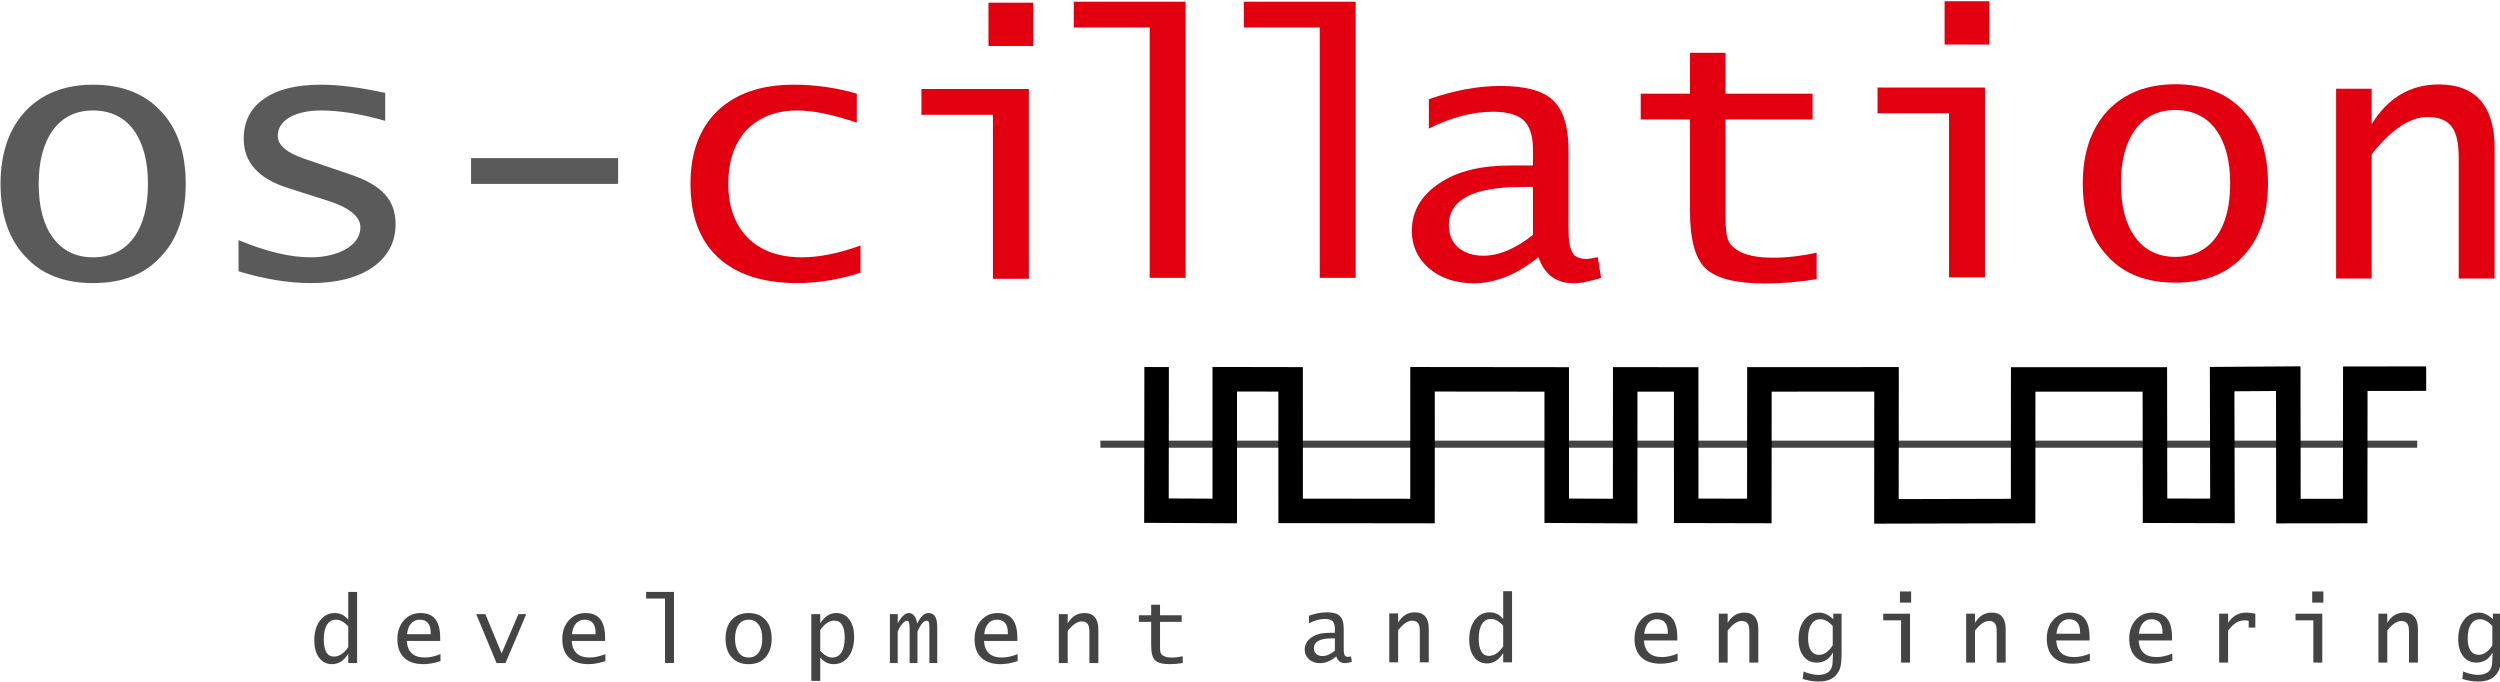<?xml version="1.0" encoding="UTF-8" standalone="no"?>
<!DOCTYPE svg PUBLIC "-//W3C//DTD SVG 1.1//EN" "http://www.w3.org/Graphics/SVG/1.1/DTD/svg11.dtd">
<svg width="100%" height="100%" viewBox="0 0 1734 473" version="1.1" xmlns="http://www.w3.org/2000/svg" xmlns:xlink="http://www.w3.org/1999/xlink" xml:space="preserve" xmlns:serif="http://www.serif.com/" style="fill-rule:evenodd;clip-rule:evenodd;stroke-linecap:square;stroke-miterlimit:1.5;">
    <g transform="matrix(1,0,0,1,-126,-267)">
        <g id="os-c-Logo" serif:id="os-c Logo">
            <g id="os-cillation" transform="matrix(1,0,0,1,-35.15,-231.108)">
                <g transform="matrix(0.574,0,0,0.555,1581.26,364.938)">
                    <g transform="matrix(447.57,0,0,447.57,308.97,588.04)">
                        <path d="M0.089,-0L0.089,-0.53L0.185,-0.53L0.185,-0.431C0.229,-0.505 0.29,-0.542 0.366,-0.542C0.466,-0.542 0.517,-0.482 0.517,-0.363L0.517,-0L0.42,-0L0.42,-0.336C0.42,-0.378 0.414,-0.407 0.401,-0.424C0.388,-0.442 0.367,-0.451 0.336,-0.451C0.288,-0.451 0.238,-0.416 0.185,-0.347L0.185,-0L0.089,-0Z" style="fill:rgb(226,0,16);fill-rule:nonzero;"/>
                    </g>
                </g>
                <g transform="matrix(0.574,0,0,0.555,1415.31,364.813)">
                    <g transform="matrix(447.57,0,0,447.57,308.97,588.04)">
                        <path d="M0.301,0.012C0.223,0.012 0.162,-0.012 0.118,-0.062C0.073,-0.111 0.051,-0.179 0.051,-0.265C0.051,-0.351 0.074,-0.419 0.118,-0.468C0.163,-0.517 0.224,-0.542 0.301,-0.542C0.379,-0.542 0.44,-0.517 0.484,-0.468C0.529,-0.419 0.551,-0.351 0.551,-0.265C0.551,-0.179 0.529,-0.111 0.484,-0.062C0.44,-0.012 0.379,0.012 0.301,0.012ZM0.301,-0.06C0.347,-0.06 0.384,-0.078 0.41,-0.114C0.436,-0.15 0.449,-0.201 0.449,-0.265C0.449,-0.329 0.436,-0.379 0.41,-0.416C0.384,-0.452 0.347,-0.47 0.301,-0.47C0.255,-0.47 0.219,-0.452 0.193,-0.416C0.167,-0.379 0.154,-0.329 0.154,-0.265C0.154,-0.201 0.167,-0.15 0.193,-0.114C0.219,-0.078 0.255,-0.06 0.301,-0.06Z" style="fill:rgb(226,0,16);fill-rule:nonzero;"/>
                    </g>
                </g>
                <g transform="matrix(0.574,0,0,0.555,1264.49,364.119)">
                    <g transform="matrix(447.57,0,0,447.57,308.97,588.04)">
                        <path d="M0.277,-0L0.277,-0.458L0.084,-0.458L0.084,-0.53L0.374,-0.53L0.374,-0L0.277,-0ZM0.265,-0.65L0.265,-0.771L0.386,-0.771L0.386,-0.65L0.265,-0.65Z" style="fill:rgb(226,0,16);fill-rule:nonzero;"/>
                    </g>
                </g>
                <g transform="matrix(0.574,0,0,0.555,1105.62,365.381)">
                    <g transform="matrix(447.57,0,0,447.57,308.97,588.04)">
                        <path d="M0.538,-0C0.49,0.008 0.443,0.012 0.398,0.012C0.32,0.012 0.267,-0.002 0.238,-0.03C0.21,-0.058 0.196,-0.111 0.196,-0.19L0.196,-0.446L0.063,-0.446L0.063,-0.518L0.196,-0.518L0.196,-0.632L0.292,-0.632L0.292,-0.518L0.527,-0.518L0.527,-0.446L0.292,-0.446L0.292,-0.174C0.292,-0.144 0.294,-0.123 0.298,-0.112C0.302,-0.1 0.31,-0.09 0.322,-0.082C0.344,-0.067 0.377,-0.06 0.419,-0.06C0.459,-0.06 0.499,-0.065 0.538,-0.074L0.538,-0Z" style="fill:rgb(226,0,16);fill-rule:nonzero;"/>
                    </g>
                </g>
                <g transform="matrix(0.574,0,0,0.555,946.081,366)">
                    <g transform="matrix(447.57,0,0,447.57,308.97,588.04)">
                        <path d="M0.408,-0.064C0.349,-0.015 0.291,0.009 0.233,0.009C0.185,0.009 0.145,-0.005 0.113,-0.032C0.082,-0.06 0.066,-0.095 0.066,-0.137C0.066,-0.192 0.091,-0.236 0.14,-0.27C0.188,-0.304 0.253,-0.32 0.333,-0.32L0.393,-0.32L0.393,-0.366C0.393,-0.403 0.384,-0.43 0.368,-0.446C0.351,-0.462 0.324,-0.47 0.285,-0.47C0.229,-0.47 0.172,-0.454 0.112,-0.423L0.112,-0.505C0.181,-0.53 0.245,-0.542 0.305,-0.542C0.372,-0.542 0.42,-0.529 0.447,-0.502C0.475,-0.475 0.489,-0.429 0.489,-0.364L0.489,-0.142C0.489,-0.11 0.493,-0.088 0.5,-0.076C0.506,-0.065 0.519,-0.059 0.538,-0.059C0.544,-0.059 0.554,-0.061 0.568,-0.064L0.577,-0.006C0.545,0.004 0.521,0.009 0.504,0.009C0.456,0.009 0.424,-0.015 0.408,-0.064ZM0.393,-0.126L0.393,-0.26L0.364,-0.26C0.232,-0.26 0.166,-0.225 0.166,-0.153C0.166,-0.128 0.174,-0.107 0.191,-0.091C0.208,-0.076 0.231,-0.068 0.259,-0.068C0.301,-0.068 0.345,-0.087 0.393,-0.126Z" style="fill:rgb(226,0,16);fill-rule:nonzero;"/>
                    </g>
                </g>
                <g transform="matrix(0.574,0,0,0.555,824.929,364.448)">
                    <g transform="matrix(447.57,0,0,447.57,308.97,588.04)">
                        <path d="M0.289,-0L0.289,-0.699L0.084,-0.699L0.084,-0.771L0.386,-0.771L0.386,-0L0.289,-0Z" style="fill:rgb(226,0,16);fill-rule:nonzero;"/>
                    </g>
                </g>
                <g transform="matrix(0.574,0,0,0.555,706.985,364.448)">
                    <g transform="matrix(447.57,0,0,447.57,308.97,588.04)">
                        <path d="M0.289,-0L0.289,-0.699L0.084,-0.699L0.084,-0.771L0.386,-0.771L0.386,-0L0.289,-0Z" style="fill:rgb(226,0,16);fill-rule:nonzero;"/>
                    </g>
                </g>
                <g transform="matrix(0.574,0,0,0.555,601.331,365.119)">
                    <g transform="matrix(447.57,0,0,447.57,308.97,588.04)">
                        <path d="M0.277,-0L0.277,-0.458L0.084,-0.458L0.084,-0.53L0.374,-0.53L0.374,-0L0.277,-0ZM0.265,-0.65L0.265,-0.771L0.386,-0.771L0.386,-0.65L0.265,-0.65Z" style="fill:rgb(226,0,16);fill-rule:nonzero;"/>
                    </g>
                </g>
                <g transform="matrix(0.574,0,0,0.555,442.178,365.119)">
                    <g transform="matrix(447.57,0,0,447.57,308.97,588.04)">
                        <path d="M0.539,-0.017C0.482,0.002 0.425,0.012 0.368,0.012C0.276,0.012 0.204,-0.012 0.154,-0.06C0.104,-0.108 0.08,-0.177 0.08,-0.265C0.08,-0.352 0.104,-0.42 0.153,-0.469C0.203,-0.518 0.271,-0.542 0.359,-0.542C0.415,-0.542 0.472,-0.534 0.529,-0.517L0.529,-0.436C0.466,-0.458 0.412,-0.47 0.368,-0.47C0.31,-0.47 0.265,-0.451 0.231,-0.415C0.199,-0.379 0.182,-0.329 0.182,-0.265C0.182,-0.201 0.2,-0.151 0.235,-0.114C0.27,-0.078 0.319,-0.06 0.381,-0.06C0.428,-0.06 0.48,-0.071 0.539,-0.093L0.539,-0.017Z" style="fill:rgb(226,0,16);fill-rule:nonzero;"/>
                    </g>
                </g>
                <g transform="matrix(0.574,0,0,0.555,284.075,365.119)">
                    <g transform="matrix(447.57,0,0,447.57,308.97,588.04)">
                        <rect x="0.103" y="-0.337" width="0.397" height="0.072" style="fill:rgb(90,90,90);fill-rule:nonzero;"/>
                    </g>
                </g>
                <g transform="matrix(0.574,0,0,0.555,-28.925,365.119)">
                    <g transform="matrix(447.57,0,0,447.57,308.97,588.04)">
                        <path d="M0.301,0.012C0.223,0.012 0.162,-0.012 0.118,-0.062C0.073,-0.111 0.051,-0.179 0.051,-0.265C0.051,-0.351 0.074,-0.419 0.118,-0.468C0.163,-0.517 0.224,-0.542 0.301,-0.542C0.379,-0.542 0.44,-0.517 0.484,-0.468C0.529,-0.419 0.551,-0.351 0.551,-0.265C0.551,-0.179 0.529,-0.111 0.484,-0.062C0.44,-0.012 0.379,0.012 0.301,0.012ZM0.301,-0.06C0.347,-0.06 0.384,-0.078 0.41,-0.114C0.436,-0.15 0.449,-0.201 0.449,-0.265C0.449,-0.329 0.436,-0.379 0.41,-0.416C0.384,-0.452 0.347,-0.47 0.301,-0.47C0.255,-0.47 0.219,-0.452 0.193,-0.416C0.167,-0.379 0.154,-0.329 0.154,-0.265C0.154,-0.201 0.167,-0.15 0.193,-0.114C0.219,-0.078 0.255,-0.06 0.301,-0.06Z" style="fill:rgb(90,90,90);fill-rule:nonzero;"/>
                    </g>
                    <g transform="matrix(447.57,0,0,447.57,578.648,588.04)">
                        <path d="M0.091,-0.021L0.091,-0.108C0.166,-0.076 0.23,-0.06 0.285,-0.06C0.324,-0.06 0.356,-0.068 0.381,-0.083C0.407,-0.099 0.42,-0.119 0.42,-0.144C0.42,-0.174 0.389,-0.2 0.329,-0.219L0.226,-0.253C0.145,-0.279 0.105,-0.325 0.105,-0.391C0.105,-0.439 0.123,-0.476 0.159,-0.502C0.196,-0.529 0.247,-0.542 0.313,-0.542C0.363,-0.542 0.421,-0.534 0.487,-0.519L0.487,-0.441C0.423,-0.46 0.365,-0.47 0.313,-0.47C0.278,-0.47 0.25,-0.463 0.229,-0.451C0.208,-0.438 0.197,-0.421 0.197,-0.399C0.197,-0.373 0.221,-0.352 0.269,-0.335L0.391,-0.292C0.435,-0.277 0.467,-0.258 0.486,-0.236C0.505,-0.215 0.515,-0.187 0.515,-0.152C0.515,-0.102 0.494,-0.062 0.453,-0.032C0.412,-0.003 0.356,0.012 0.287,0.012C0.226,0.012 0.161,0.001 0.091,-0.021Z" style="fill:rgb(90,90,90);fill-rule:nonzero;"/>
                    </g>
                </g>
            </g>
            <g id="development-and-engineering" serif:id="development and engineering" transform="matrix(1,0,0,1,-0.638,146.707)">
                <g transform="matrix(0.143,0,0,0.143,296.478,496.095)">
                    <g transform="matrix(447.57,0,0,447.57,308.97,588.04)">
                        <path d="M0.43,-0L0.43,-0.1C0.383,-0.025 0.325,0.012 0.256,0.012C0.196,0.012 0.149,-0.011 0.114,-0.058C0.079,-0.104 0.062,-0.167 0.062,-0.248C0.062,-0.335 0.083,-0.406 0.124,-0.46C0.165,-0.515 0.218,-0.542 0.285,-0.542C0.342,-0.542 0.39,-0.518 0.43,-0.47L0.43,-0.771L0.526,-0.771L0.526,-0L0.43,-0ZM0.43,-0.397C0.385,-0.446 0.341,-0.47 0.298,-0.47C0.256,-0.47 0.223,-0.451 0.199,-0.414C0.176,-0.377 0.165,-0.325 0.165,-0.257C0.165,-0.133 0.202,-0.07 0.276,-0.07C0.331,-0.07 0.382,-0.104 0.43,-0.172L0.43,-0.397Z" style="fill:rgb(68,68,68);fill-rule:nonzero;"/>
                    </g>
                    <g transform="matrix(447.57,0,0,447.57,708.891,588.04)">
                        <path d="M0.536,-0.021C0.469,0.001 0.408,0.012 0.353,0.012C0.261,0.012 0.191,-0.011 0.142,-0.058C0.093,-0.105 0.069,-0.172 0.069,-0.259C0.069,-0.342 0.092,-0.409 0.139,-0.462C0.186,-0.515 0.246,-0.542 0.319,-0.542C0.392,-0.542 0.446,-0.52 0.48,-0.476C0.515,-0.432 0.533,-0.364 0.533,-0.271L0.533,-0.24L0.171,-0.24C0.179,-0.12 0.243,-0.06 0.366,-0.06C0.417,-0.06 0.474,-0.072 0.536,-0.097L0.536,-0.021ZM0.174,-0.313L0.43,-0.313L0.43,-0.326C0.43,-0.422 0.39,-0.47 0.311,-0.47C0.272,-0.47 0.241,-0.456 0.217,-0.428C0.193,-0.401 0.179,-0.362 0.174,-0.313Z" style="fill:rgb(68,68,68);fill-rule:nonzero;"/>
                    </g>
                    <g transform="matrix(447.57,0,0,447.57,1108.81,588.04)">
                        <path d="M0.25,-0L0.03,-0.53L0.129,-0.53L0.305,-0.105L0.487,-0.53L0.572,-0.53L0.347,-0L0.25,-0Z" style="fill:rgb(68,68,68);fill-rule:nonzero;"/>
                    </g>
                    <g transform="matrix(447.57,0,0,447.57,1508.73,588.04)">
                        <path d="M0.536,-0.021C0.469,0.001 0.408,0.012 0.353,0.012C0.261,0.012 0.191,-0.011 0.142,-0.058C0.093,-0.105 0.069,-0.172 0.069,-0.259C0.069,-0.342 0.092,-0.409 0.139,-0.462C0.186,-0.515 0.246,-0.542 0.319,-0.542C0.392,-0.542 0.446,-0.52 0.48,-0.476C0.515,-0.432 0.533,-0.364 0.533,-0.271L0.533,-0.24L0.171,-0.24C0.179,-0.12 0.243,-0.06 0.366,-0.06C0.417,-0.06 0.474,-0.072 0.536,-0.097L0.536,-0.021ZM0.174,-0.313L0.43,-0.313L0.43,-0.326C0.43,-0.422 0.39,-0.47 0.311,-0.47C0.272,-0.47 0.241,-0.456 0.217,-0.428C0.193,-0.401 0.179,-0.362 0.174,-0.313Z" style="fill:rgb(68,68,68);fill-rule:nonzero;"/>
                    </g>
                    <g transform="matrix(447.57,0,0,447.57,1908.65,588.04)">
                        <path d="M0.289,-0L0.289,-0.699L0.084,-0.699L0.084,-0.771L0.386,-0.771L0.386,-0L0.289,-0Z" style="fill:rgb(68,68,68);fill-rule:nonzero;"/>
                    </g>
                    <g transform="matrix(447.57,0,0,447.57,2308.58,588.04)">
                        <path d="M0.301,0.012C0.223,0.012 0.162,-0.012 0.118,-0.062C0.073,-0.111 0.051,-0.179 0.051,-0.265C0.051,-0.351 0.074,-0.419 0.118,-0.468C0.163,-0.517 0.224,-0.542 0.301,-0.542C0.379,-0.542 0.44,-0.517 0.484,-0.468C0.529,-0.419 0.551,-0.351 0.551,-0.265C0.551,-0.179 0.529,-0.111 0.484,-0.062C0.44,-0.012 0.379,0.012 0.301,0.012ZM0.301,-0.06C0.347,-0.06 0.384,-0.078 0.41,-0.114C0.436,-0.15 0.449,-0.201 0.449,-0.265C0.449,-0.329 0.436,-0.379 0.41,-0.416C0.384,-0.452 0.347,-0.47 0.301,-0.47C0.255,-0.47 0.219,-0.452 0.193,-0.416C0.167,-0.379 0.154,-0.329 0.154,-0.265C0.154,-0.201 0.167,-0.15 0.193,-0.114C0.219,-0.078 0.255,-0.06 0.301,-0.06Z" style="fill:rgb(68,68,68);fill-rule:nonzero;"/>
                    </g>
                    <g transform="matrix(447.57,0,0,447.57,2708.5,588.04)">
                        <path d="M0.087,0.193L0.087,-0.53L0.184,-0.53L0.184,-0.431C0.23,-0.505 0.288,-0.542 0.357,-0.542C0.417,-0.542 0.465,-0.519 0.499,-0.472C0.534,-0.426 0.551,-0.363 0.551,-0.283C0.551,-0.195 0.531,-0.124 0.49,-0.069C0.449,-0.015 0.395,0.012 0.329,0.012C0.272,0.012 0.223,-0.012 0.184,-0.06L0.184,0.193L0.087,0.193ZM0.184,-0.132C0.228,-0.084 0.272,-0.06 0.315,-0.06C0.358,-0.06 0.39,-0.079 0.414,-0.116C0.437,-0.153 0.449,-0.205 0.449,-0.272C0.449,-0.397 0.411,-0.46 0.337,-0.46C0.283,-0.46 0.231,-0.426 0.184,-0.358L0.184,-0.132Z" style="fill:rgb(68,68,68);fill-rule:nonzero;"/>
                    </g>
                    <g transform="matrix(447.57,0,0,447.57,3108.42,588.04)">
                        <path d="M0.045,-0L0.045,-0.53L0.13,-0.53L0.13,-0.431C0.171,-0.505 0.211,-0.542 0.248,-0.542C0.296,-0.542 0.327,-0.505 0.34,-0.431L0.344,-0.431C0.378,-0.505 0.417,-0.542 0.463,-0.542C0.496,-0.542 0.52,-0.53 0.535,-0.505C0.55,-0.481 0.558,-0.442 0.558,-0.388L0.558,-0L0.473,-0L0.473,-0.384C0.473,-0.413 0.471,-0.433 0.467,-0.443C0.463,-0.454 0.455,-0.459 0.443,-0.459C0.412,-0.459 0.379,-0.42 0.344,-0.342L0.344,-0L0.259,-0L0.259,-0.367C0.259,-0.403 0.257,-0.427 0.253,-0.439C0.249,-0.452 0.24,-0.458 0.228,-0.458C0.214,-0.458 0.198,-0.447 0.179,-0.424C0.16,-0.402 0.144,-0.375 0.13,-0.341L0.13,-0L0.045,-0Z" style="fill:rgb(68,68,68);fill-rule:nonzero;"/>
                    </g>
                    <g transform="matrix(447.57,0,0,447.57,3508.34,588.04)">
                        <path d="M0.536,-0.021C0.469,0.001 0.408,0.012 0.353,0.012C0.261,0.012 0.191,-0.011 0.142,-0.058C0.093,-0.105 0.069,-0.172 0.069,-0.259C0.069,-0.342 0.092,-0.409 0.139,-0.462C0.186,-0.515 0.246,-0.542 0.319,-0.542C0.392,-0.542 0.446,-0.52 0.48,-0.476C0.515,-0.432 0.533,-0.364 0.533,-0.271L0.533,-0.24L0.171,-0.24C0.179,-0.12 0.243,-0.06 0.366,-0.06C0.417,-0.06 0.474,-0.072 0.536,-0.097L0.536,-0.021ZM0.174,-0.313L0.43,-0.313L0.43,-0.326C0.43,-0.422 0.39,-0.47 0.311,-0.47C0.272,-0.47 0.241,-0.456 0.217,-0.428C0.193,-0.401 0.179,-0.362 0.174,-0.313Z" style="fill:rgb(68,68,68);fill-rule:nonzero;"/>
                    </g>
                    <g transform="matrix(447.57,0,0,447.57,3908.26,588.04)">
                        <path d="M0.089,-0L0.089,-0.53L0.185,-0.53L0.185,-0.431C0.229,-0.505 0.29,-0.542 0.366,-0.542C0.466,-0.542 0.517,-0.482 0.517,-0.363L0.517,-0L0.42,-0L0.42,-0.336C0.42,-0.378 0.414,-0.407 0.401,-0.424C0.388,-0.442 0.367,-0.451 0.336,-0.451C0.288,-0.451 0.238,-0.416 0.185,-0.347L0.185,-0L0.089,-0Z" style="fill:rgb(68,68,68);fill-rule:nonzero;"/>
                    </g>
                    <g transform="matrix(447.57,0,0,447.57,4308.18,588.04)">
                        <path d="M0.538,-0C0.49,0.008 0.443,0.012 0.398,0.012C0.32,0.012 0.267,-0.002 0.238,-0.03C0.21,-0.058 0.196,-0.111 0.196,-0.19L0.196,-0.446L0.063,-0.446L0.063,-0.518L0.196,-0.518L0.196,-0.632L0.292,-0.632L0.292,-0.518L0.527,-0.518L0.527,-0.446L0.292,-0.446L0.292,-0.174C0.292,-0.144 0.294,-0.123 0.298,-0.112C0.302,-0.1 0.31,-0.09 0.322,-0.082C0.344,-0.067 0.377,-0.06 0.419,-0.06C0.459,-0.06 0.499,-0.065 0.538,-0.074L0.538,-0Z" style="fill:rgb(68,68,68);fill-rule:nonzero;"/>
                    </g>
                </g>
                <g transform="matrix(0.143,0,0,0.143,1211.74,495.783)">
                    <g transform="matrix(447.57,0,0,447.57,308.97,588.04)">
                        <path d="M0.536,-0.021C0.469,0.001 0.408,0.012 0.353,0.012C0.261,0.012 0.191,-0.011 0.142,-0.058C0.093,-0.105 0.069,-0.172 0.069,-0.259C0.069,-0.342 0.092,-0.409 0.139,-0.462C0.186,-0.515 0.246,-0.542 0.319,-0.542C0.392,-0.542 0.446,-0.52 0.48,-0.476C0.515,-0.432 0.533,-0.364 0.533,-0.271L0.533,-0.24L0.171,-0.24C0.179,-0.12 0.243,-0.06 0.366,-0.06C0.417,-0.06 0.474,-0.072 0.536,-0.097L0.536,-0.021ZM0.174,-0.313L0.43,-0.313L0.43,-0.326C0.43,-0.422 0.39,-0.47 0.311,-0.47C0.272,-0.47 0.241,-0.456 0.217,-0.428C0.193,-0.401 0.179,-0.362 0.174,-0.313Z" style="fill:rgb(68,68,68);fill-rule:nonzero;"/>
                    </g>
                    <g transform="matrix(447.57,0,0,447.57,708.891,588.04)">
                        <path d="M0.089,-0L0.089,-0.53L0.185,-0.53L0.185,-0.431C0.229,-0.505 0.29,-0.542 0.366,-0.542C0.466,-0.542 0.517,-0.482 0.517,-0.363L0.517,-0L0.42,-0L0.42,-0.336C0.42,-0.378 0.414,-0.407 0.401,-0.424C0.388,-0.442 0.367,-0.451 0.336,-0.451C0.288,-0.451 0.238,-0.416 0.185,-0.347L0.185,-0L0.089,-0Z" style="fill:rgb(68,68,68);fill-rule:nonzero;"/>
                    </g>
                    <g transform="matrix(447.57,0,0,447.57,1108.81,588.04)">
                        <path d="M0.104,0.177L0.114,0.096C0.171,0.121 0.225,0.133 0.274,0.133C0.377,0.133 0.429,0.084 0.429,-0.014L0.433,-0.11C0.393,-0.037 0.334,-0 0.258,-0C0.197,-0 0.149,-0.023 0.113,-0.069C0.078,-0.115 0.06,-0.177 0.06,-0.255C0.06,-0.34 0.081,-0.409 0.122,-0.462C0.163,-0.516 0.217,-0.542 0.283,-0.542C0.335,-0.542 0.386,-0.518 0.436,-0.47L0.436,-0.53L0.526,-0.53L0.526,-0.106C0.526,-0.037 0.522,0.014 0.513,0.049C0.504,0.084 0.486,0.114 0.461,0.141C0.421,0.184 0.359,0.205 0.273,0.205C0.223,0.205 0.167,0.196 0.104,0.177ZM0.43,-0.188L0.43,-0.396C0.387,-0.445 0.342,-0.47 0.296,-0.47C0.254,-0.47 0.221,-0.451 0.198,-0.415C0.174,-0.379 0.163,-0.327 0.163,-0.262C0.163,-0.206 0.173,-0.162 0.193,-0.131C0.214,-0.1 0.243,-0.084 0.279,-0.084C0.336,-0.084 0.387,-0.119 0.43,-0.188Z" style="fill:rgb(68,68,68);fill-rule:nonzero;"/>
                    </g>
                    <g transform="matrix(447.57,0,0,447.57,1508.73,588.04)">
                        <path d="M0.277,-0L0.277,-0.458L0.084,-0.458L0.084,-0.53L0.374,-0.53L0.374,-0L0.277,-0ZM0.265,-0.65L0.265,-0.771L0.386,-0.771L0.386,-0.65L0.265,-0.65Z" style="fill:rgb(68,68,68);fill-rule:nonzero;"/>
                    </g>
                    <g transform="matrix(447.57,0,0,447.57,1908.65,588.04)">
                        <path d="M0.089,-0L0.089,-0.53L0.185,-0.53L0.185,-0.431C0.229,-0.505 0.29,-0.542 0.366,-0.542C0.466,-0.542 0.517,-0.482 0.517,-0.363L0.517,-0L0.42,-0L0.42,-0.336C0.42,-0.378 0.414,-0.407 0.401,-0.424C0.388,-0.442 0.367,-0.451 0.336,-0.451C0.288,-0.451 0.238,-0.416 0.185,-0.347L0.185,-0L0.089,-0Z" style="fill:rgb(68,68,68);fill-rule:nonzero;"/>
                    </g>
                    <g transform="matrix(447.57,0,0,447.57,2308.58,588.04)">
                        <path d="M0.536,-0.021C0.469,0.001 0.408,0.012 0.353,0.012C0.261,0.012 0.191,-0.011 0.142,-0.058C0.093,-0.105 0.069,-0.172 0.069,-0.259C0.069,-0.342 0.092,-0.409 0.139,-0.462C0.186,-0.515 0.246,-0.542 0.319,-0.542C0.392,-0.542 0.446,-0.52 0.48,-0.476C0.515,-0.432 0.533,-0.364 0.533,-0.271L0.533,-0.24L0.171,-0.24C0.179,-0.12 0.243,-0.06 0.366,-0.06C0.417,-0.06 0.474,-0.072 0.536,-0.097L0.536,-0.021ZM0.174,-0.313L0.43,-0.313L0.43,-0.326C0.43,-0.422 0.39,-0.47 0.311,-0.47C0.272,-0.47 0.241,-0.456 0.217,-0.428C0.193,-0.401 0.179,-0.362 0.174,-0.313Z" style="fill:rgb(68,68,68);fill-rule:nonzero;"/>
                    </g>
                    <g transform="matrix(447.57,0,0,447.57,2708.5,588.04)">
                        <path d="M0.536,-0.021C0.469,0.001 0.408,0.012 0.353,0.012C0.261,0.012 0.191,-0.011 0.142,-0.058C0.093,-0.105 0.069,-0.172 0.069,-0.259C0.069,-0.342 0.092,-0.409 0.139,-0.462C0.186,-0.515 0.246,-0.542 0.319,-0.542C0.392,-0.542 0.446,-0.52 0.48,-0.476C0.515,-0.432 0.533,-0.364 0.533,-0.271L0.533,-0.24L0.171,-0.24C0.179,-0.12 0.243,-0.06 0.366,-0.06C0.417,-0.06 0.474,-0.072 0.536,-0.097L0.536,-0.021ZM0.174,-0.313L0.43,-0.313L0.43,-0.326C0.43,-0.422 0.39,-0.47 0.311,-0.47C0.272,-0.47 0.241,-0.456 0.217,-0.428C0.193,-0.401 0.179,-0.362 0.174,-0.313Z" style="fill:rgb(68,68,68);fill-rule:nonzero;"/>
                    </g>
                    <g transform="matrix(447.57,0,0,447.57,3108.42,588.04)">
                        <path d="M0.15,-0L0.15,-0.53L0.247,-0.53L0.247,-0.431C0.295,-0.505 0.361,-0.542 0.443,-0.542C0.472,-0.542 0.505,-0.538 0.542,-0.53L0.542,-0.379L0.47,-0.379L0.47,-0.453C0.455,-0.456 0.442,-0.458 0.431,-0.458C0.394,-0.458 0.361,-0.449 0.333,-0.432C0.306,-0.415 0.277,-0.386 0.247,-0.345L0.247,-0L0.15,-0Z" style="fill:rgb(68,68,68);fill-rule:nonzero;"/>
                    </g>
                    <g transform="matrix(447.57,0,0,447.57,3508.34,588.04)">
                        <path d="M0.277,-0L0.277,-0.458L0.084,-0.458L0.084,-0.53L0.374,-0.53L0.374,-0L0.277,-0ZM0.265,-0.65L0.265,-0.771L0.386,-0.771L0.386,-0.65L0.265,-0.65Z" style="fill:rgb(68,68,68);fill-rule:nonzero;"/>
                    </g>
                    <g transform="matrix(447.57,0,0,447.57,3908.26,588.04)">
                        <path d="M0.089,-0L0.089,-0.53L0.185,-0.53L0.185,-0.431C0.229,-0.505 0.29,-0.542 0.366,-0.542C0.466,-0.542 0.517,-0.482 0.517,-0.363L0.517,-0L0.42,-0L0.42,-0.336C0.42,-0.378 0.414,-0.407 0.401,-0.424C0.388,-0.442 0.367,-0.451 0.336,-0.451C0.288,-0.451 0.238,-0.416 0.185,-0.347L0.185,-0L0.089,-0Z" style="fill:rgb(68,68,68);fill-rule:nonzero;"/>
                    </g>
                    <g transform="matrix(447.57,0,0,447.57,4308.18,588.04)">
                        <path d="M0.104,0.177L0.114,0.096C0.171,0.121 0.225,0.133 0.274,0.133C0.377,0.133 0.429,0.084 0.429,-0.014L0.433,-0.11C0.393,-0.037 0.334,-0 0.258,-0C0.197,-0 0.149,-0.023 0.113,-0.069C0.078,-0.115 0.06,-0.177 0.06,-0.255C0.06,-0.34 0.081,-0.409 0.122,-0.462C0.163,-0.516 0.217,-0.542 0.283,-0.542C0.335,-0.542 0.386,-0.518 0.436,-0.47L0.436,-0.53L0.526,-0.53L0.526,-0.106C0.526,-0.037 0.522,0.014 0.513,0.049C0.504,0.084 0.486,0.114 0.461,0.141C0.421,0.184 0.359,0.205 0.273,0.205C0.223,0.205 0.167,0.196 0.104,0.177ZM0.43,-0.188L0.43,-0.396C0.387,-0.445 0.342,-0.47 0.296,-0.47C0.254,-0.47 0.221,-0.451 0.198,-0.415C0.174,-0.379 0.163,-0.327 0.163,-0.262C0.163,-0.206 0.173,-0.162 0.193,-0.131C0.214,-0.1 0.243,-0.084 0.279,-0.084C0.336,-0.084 0.387,-0.119 0.43,-0.188Z" style="fill:rgb(68,68,68);fill-rule:nonzero;"/>
                    </g>
                </g>
                <g transform="matrix(0.143,0,0,0.143,983.171,495.596)">
                    <g transform="matrix(447.57,0,0,447.57,308.97,588.04)">
                        <path d="M0.408,-0.064C0.349,-0.015 0.291,0.009 0.233,0.009C0.185,0.009 0.145,-0.005 0.113,-0.032C0.082,-0.06 0.066,-0.095 0.066,-0.137C0.066,-0.192 0.091,-0.236 0.14,-0.27C0.188,-0.304 0.253,-0.32 0.333,-0.32L0.393,-0.32L0.393,-0.366C0.393,-0.403 0.384,-0.43 0.368,-0.446C0.351,-0.462 0.324,-0.47 0.285,-0.47C0.229,-0.47 0.172,-0.454 0.112,-0.423L0.112,-0.505C0.181,-0.53 0.245,-0.542 0.305,-0.542C0.372,-0.542 0.42,-0.529 0.447,-0.502C0.475,-0.475 0.489,-0.429 0.489,-0.364L0.489,-0.142C0.489,-0.11 0.493,-0.088 0.5,-0.076C0.506,-0.065 0.519,-0.059 0.538,-0.059C0.544,-0.059 0.554,-0.061 0.568,-0.064L0.577,-0.006C0.545,0.004 0.521,0.009 0.504,0.009C0.456,0.009 0.424,-0.015 0.408,-0.064ZM0.393,-0.126L0.393,-0.26L0.364,-0.26C0.232,-0.26 0.166,-0.225 0.166,-0.153C0.166,-0.128 0.174,-0.107 0.191,-0.091C0.208,-0.076 0.231,-0.068 0.259,-0.068C0.301,-0.068 0.345,-0.087 0.393,-0.126Z" style="fill:rgb(68,68,68);fill-rule:nonzero;"/>
                    </g>
                    <g transform="matrix(447.57,0,0,447.57,708.891,588.04)">
                        <path d="M0.089,-0L0.089,-0.53L0.185,-0.53L0.185,-0.431C0.229,-0.505 0.29,-0.542 0.366,-0.542C0.466,-0.542 0.517,-0.482 0.517,-0.363L0.517,-0L0.42,-0L0.42,-0.336C0.42,-0.378 0.414,-0.407 0.401,-0.424C0.388,-0.442 0.367,-0.451 0.336,-0.451C0.288,-0.451 0.238,-0.416 0.185,-0.347L0.185,-0L0.089,-0Z" style="fill:rgb(68,68,68);fill-rule:nonzero;"/>
                    </g>
                    <g transform="matrix(447.57,0,0,447.57,1108.81,588.04)">
                        <path d="M0.43,-0L0.43,-0.1C0.383,-0.025 0.325,0.012 0.256,0.012C0.196,0.012 0.149,-0.011 0.114,-0.058C0.079,-0.104 0.062,-0.167 0.062,-0.248C0.062,-0.335 0.083,-0.406 0.124,-0.46C0.165,-0.515 0.218,-0.542 0.285,-0.542C0.342,-0.542 0.39,-0.518 0.43,-0.47L0.43,-0.771L0.526,-0.771L0.526,-0L0.43,-0ZM0.43,-0.397C0.385,-0.446 0.341,-0.47 0.298,-0.47C0.256,-0.47 0.223,-0.451 0.199,-0.414C0.176,-0.377 0.165,-0.325 0.165,-0.257C0.165,-0.133 0.202,-0.07 0.276,-0.07C0.331,-0.07 0.382,-0.104 0.43,-0.172L0.43,-0.397Z" style="fill:rgb(68,68,68);fill-rule:nonzero;"/>
                    </g>
                </g>
            </g>
            <g id="design-strich" serif:id="design strich" transform="matrix(1.034,0,0,1,51.854,158.654)">
                <path d="M812.301,416.435L1690.69,416.435" style="fill:none;stroke:rgb(68,68,68);stroke-width:4.92px;"/>
            </g>
            <g id="design-kurven" serif:id="design kurven" transform="matrix(1,0,0,1,85.056,159.654)">
                <path d="M843.171,370.423L843.061,461.528L890.431,461.757L890.429,370.382L936.107,370.469L936.139,461.689L1027.59,461.806L1027.61,370.413L1120.68,370.514L1120.69,461.597L1168.15,461.834L1168.19,370.504L1210.48,370.519L1210.5,461.637L1261.21,461.753L1261.28,370.494L1349.43,370.459L1349.38,462.037L1444.17,461.802L1444.23,370.516L1535.55,370.528L1535.68,461.588L1582.45,461.719L1582.21,370.291L1628.08,369.985L1628.19,461.852L1674.49,461.793L1674.58,370.037L1715.24,369.974" style="fill:none;stroke:black;stroke-width:17px;"/>
            </g>
        </g>
    </g>
</svg>
